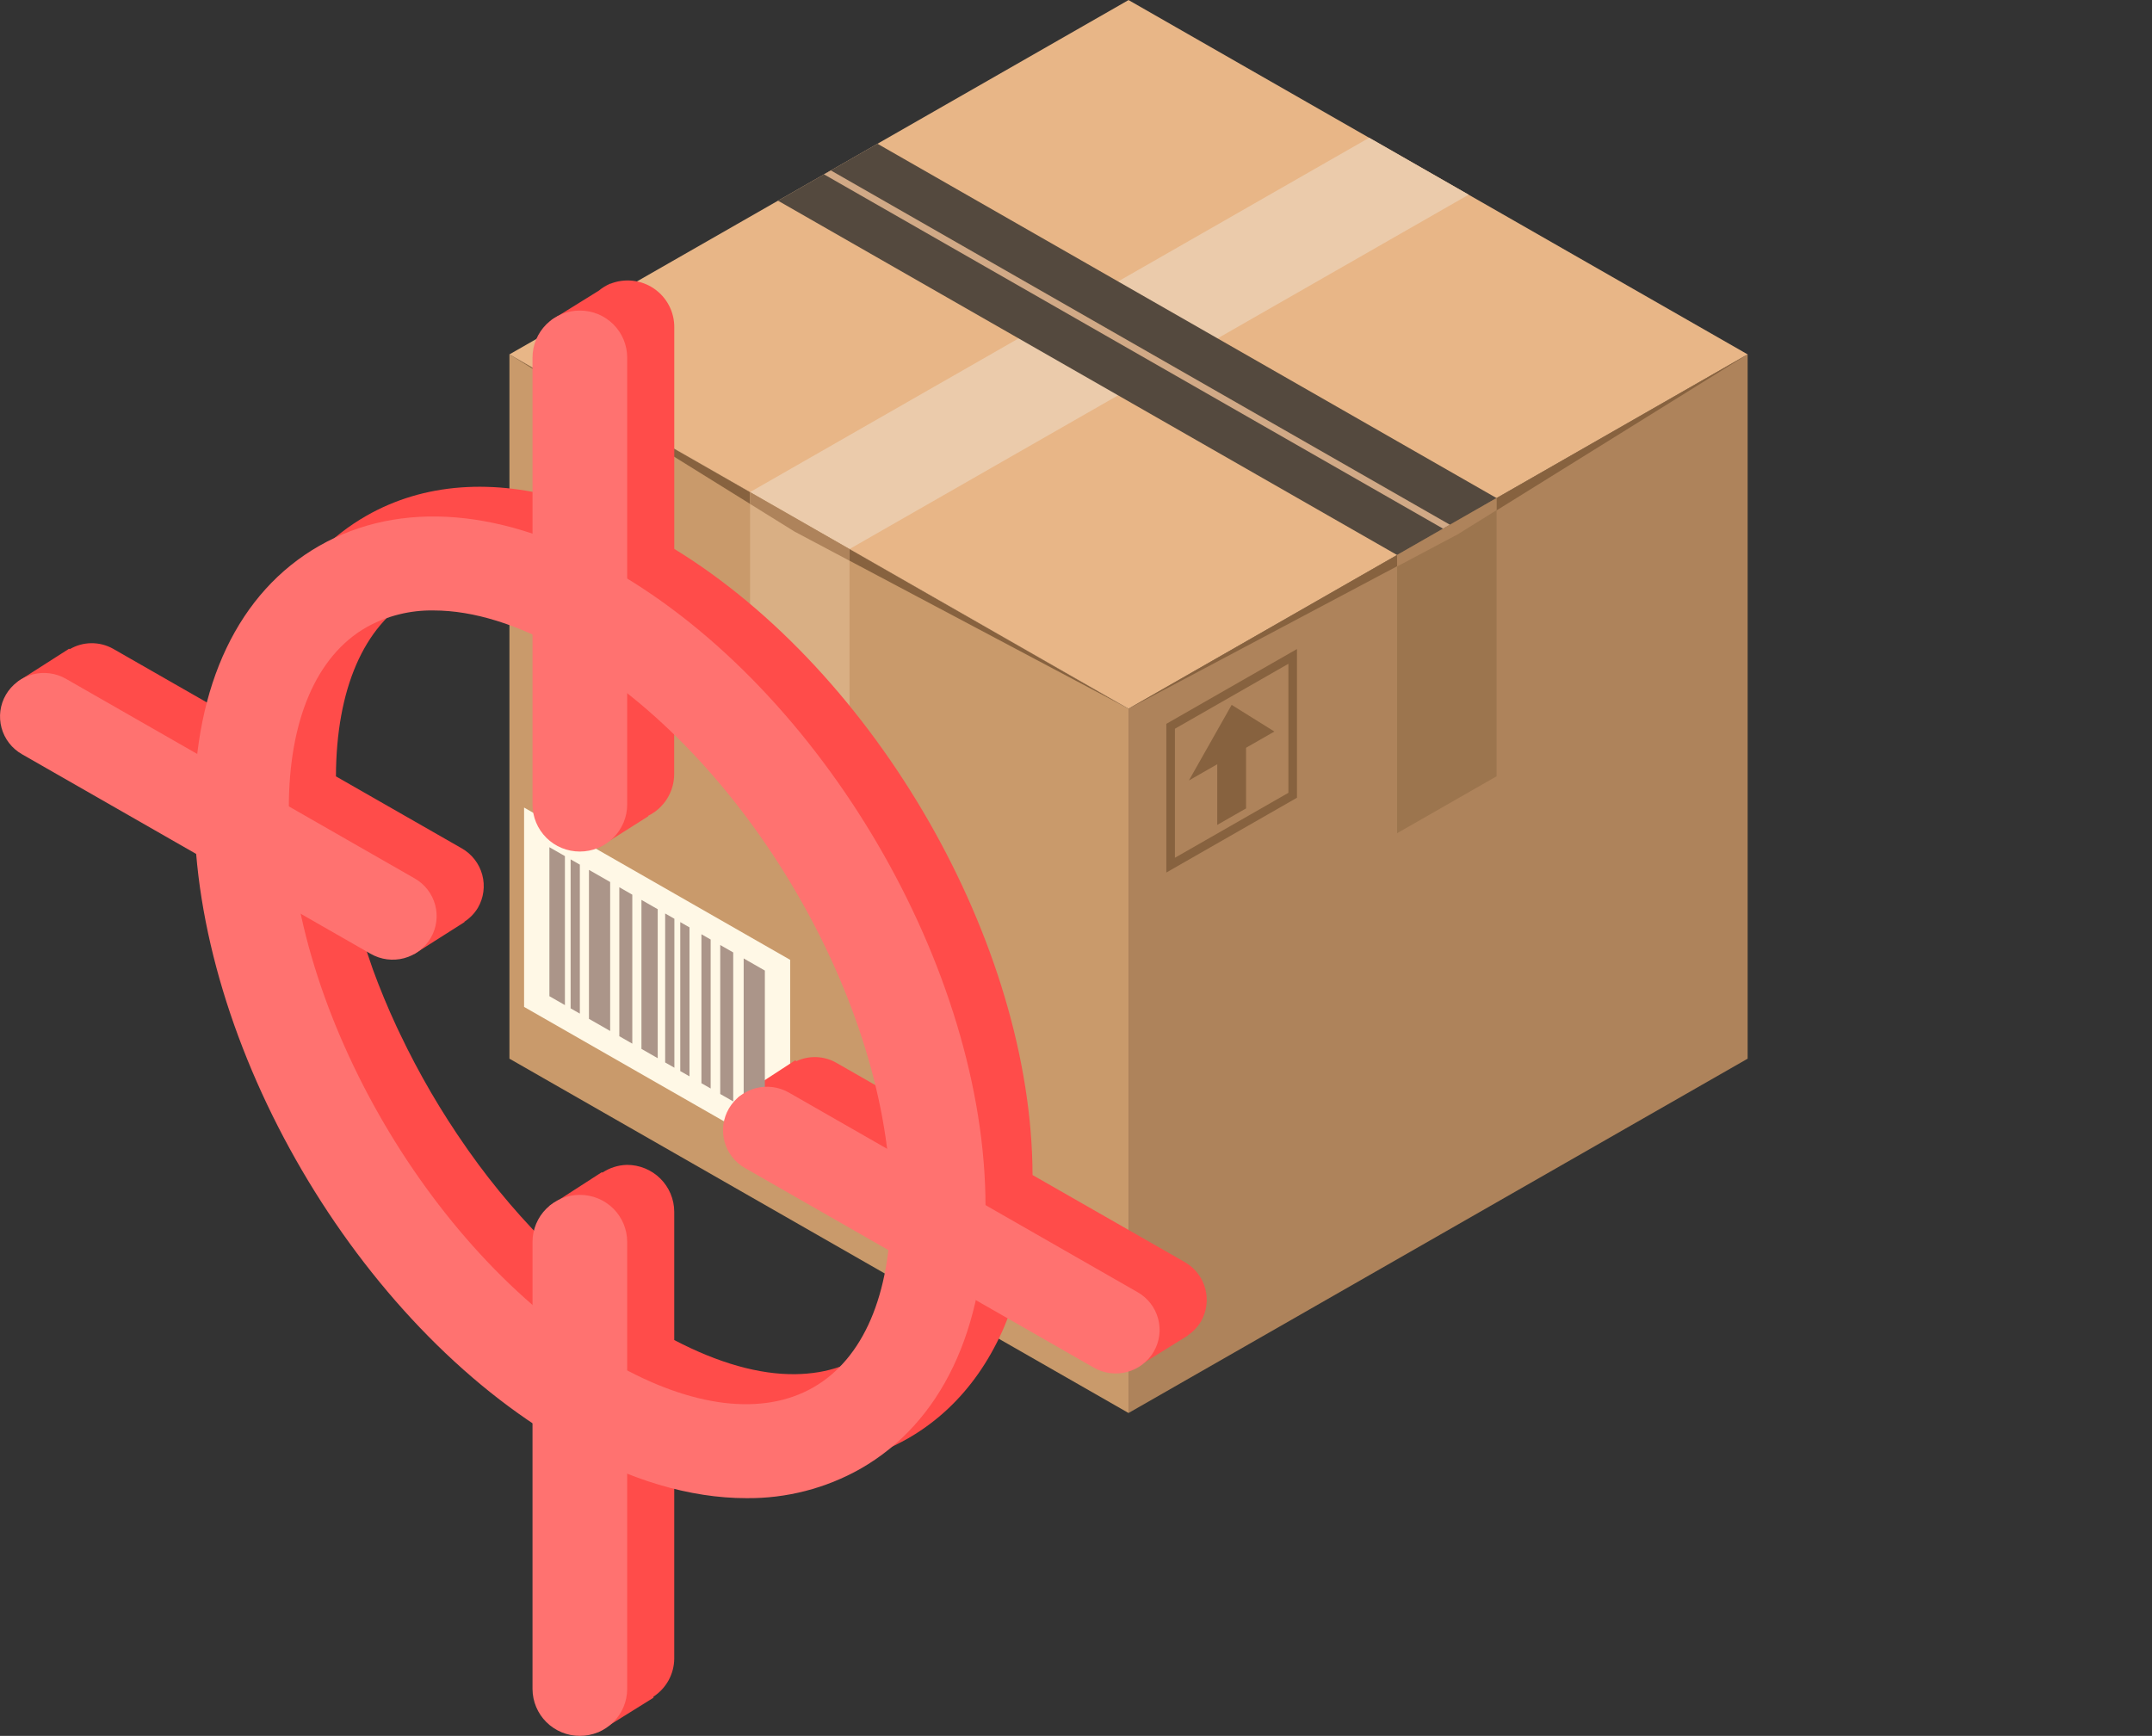 <svg width="445" height="359" viewBox="0 0 445 359" fill="none" xmlns="http://www.w3.org/2000/svg">
<rect x="0" y="0" width="445" height="359" fill="#333333" stroke="none"/>
<path d="M233.364 292.225L105.342 218.946V73.285L233.364 146.563V292.225Z" fill="#C99A6B"/>
<path d="M105.344 73.285L233.366 146.563L164.285 109.92L105.344 73.285Z" fill="#87623F"/>
<path d="M233.364 292.225L361.387 218.946V73.285L233.364 146.563V292.225Z" fill="#AE835B"/>
<path d="M233.364 146.57L361.387 73.292L233.364 0.014L105.342 73.292L233.364 146.57Z" fill="#E8B687"/>
<path d="M175.674 171.086L155.104 159.311V101.771L175.674 113.547V171.086Z" fill="#D9AF84"/>
<path d="M175.673 113.544L303.695 40.265L283.126 28.49L155.103 101.769L175.673 113.544Z" fill="#EBCBAB"/>
<path d="M361.387 73.285L233.364 146.563L302.445 109.92L361.387 73.285Z" fill="#87623F"/>
<path d="M288.896 172.322L309.466 160.547V103.006L288.896 114.781V172.322Z" fill="#9C754E"/>
<g style="mix-blend-mode:screen">
<path d="M288.896 114.782L160.874 41.504L181.444 29.729L309.466 103.007L288.896 114.782Z" fill="#54493E"/>
</g>
<path d="M298.411 109.335L170.388 36.057L171.804 35.246L299.826 108.524L298.411 109.335Z" fill="#D1A986"/>
<path d="M288.896 114.781V117.155L301.437 110.503L309.466 105.51V103.004L288.896 114.781Z" fill="#AE835B"/>
<path d="M164.286 109.929L175.674 115.971V113.547L155.104 101.771V104.221L164.286 109.929Z" fill="#AE835B"/>
<path d="M241.18 180.449L268.193 164.982V134.229L241.18 149.695V180.449ZM266.418 163.966L242.955 177.397V150.711L266.418 137.28V163.966Z" fill="#87623F"/>
<path d="M251.707 170.6L257.666 167.189V151.695L251.707 155.106V170.6Z" fill="#87623F"/>
<path d="M245.848 161.409L263.525 151.289L254.687 145.777L245.848 161.409Z" fill="#87623F"/>
<path d="M163.396 198.509V239.737L108.372 208.24V167.012L163.396 198.509Z" fill="#FFF8E6"/>
<path d="M14.28 134.168L14.427 134.252C15.779 133.461 17.316 133.037 18.884 133.021C20.451 133.005 21.996 133.398 23.365 134.161L50.592 149.748C52.923 129.885 61.611 114.777 75.72 106.693C87.644 99.86 102.039 98.91 117.423 103.484L114.033 66.186L123.825 60.112C124.502 59.549 125.254 59.081 126.06 58.723L126.177 58.649V58.697C127.648 58.107 129.243 57.888 130.82 58.058C132.397 58.228 133.907 58.783 135.217 59.674C136.528 60.565 137.598 61.764 138.332 63.165C139.067 64.566 139.444 66.126 139.429 67.706V113.519C181.1 139.022 213.373 195.065 213.515 243.008L244.996 261.019C246.027 261.608 246.932 262.394 247.658 263.333C248.383 264.271 248.916 265.343 249.224 266.487C249.533 267.631 249.612 268.824 249.457 269.999C249.301 271.173 248.914 272.306 248.319 273.331C247.642 274.461 246.72 275.426 245.621 276.156V276.211L234.115 283.362L210.314 266.97C206.319 280.669 198.672 291.239 187.693 297.519C180.495 301.599 172.339 303.703 164.059 303.616C155.593 303.436 147.236 301.674 139.423 298.421V343.07C139.402 344.627 138.997 346.154 138.246 347.519C137.494 348.884 136.417 350.044 135.111 350.898L135.13 351.109L123.672 358.243L122.954 350.098C121.979 349.203 121.2 348.117 120.665 346.909C120.13 345.7 119.851 344.395 119.845 343.074V314.958L117.315 286.329C82.321 261.585 55.297 215.688 50.669 173.408L26.936 157.011L14.287 149.767C12.77 148.85 11.567 147.498 10.835 145.888L3.683 140.942L14.28 134.168ZM95.487 175.448C96.519 176.036 97.424 176.82 98.151 177.758C98.878 178.695 99.411 179.767 99.721 180.911C100.03 182.054 100.109 183.248 99.954 184.422C99.799 185.597 99.412 186.729 98.816 187.754C98.117 188.91 97.163 189.893 96.027 190.628L96.057 190.695L85.588 197.347L79.359 187.456L79.763 187.245L72.103 182.858C72.355 184.009 72.484 185.154 72.766 186.311C72.895 186.816 73.054 187.329 73.19 187.84C74.155 191.55 75.285 195.255 76.581 198.956C76.752 199.451 76.907 199.943 77.085 200.435C78.553 204.461 80.208 208.453 82.05 212.411C82.262 212.873 82.493 213.331 82.713 213.8C86.623 222.019 91.216 229.899 96.445 237.355L96.904 238.014C102.231 245.567 108.253 252.609 114.893 259.047C116.514 260.612 118.173 262.105 119.845 263.555V262.269L113.609 249.411L124.465 242.412L124.551 242.522C126.059 241.515 127.823 240.955 129.637 240.909C130.919 240.906 132.189 241.154 133.375 241.64C134.56 242.126 135.638 242.84 136.547 243.741C137.456 244.642 138.177 245.712 138.671 246.891C139.164 248.07 139.42 249.335 139.423 250.612V277.134C148.473 281.873 157.011 284.314 164.506 284.194C166.116 284.176 167.722 284.034 169.31 283.771C172.332 283.272 175.241 282.245 177.905 280.739C179.683 279.681 181.32 278.403 182.779 276.938C183.105 276.634 183.414 276.317 183.73 275.981C185.238 274.395 186.562 272.646 187.68 270.767L187.716 270.706C188.924 268.579 189.93 266.344 190.721 264.031C190.825 263.75 190.933 263.477 191.022 263.186C191.894 260.539 192.557 257.829 193.005 255.079C193.154 254.177 193.251 253.233 193.361 252.295L163.769 235.355C163.665 235.294 163.603 235.184 163.504 235.123L161.145 236.347L152.57 227.016L164.464 219.268L164.648 219.479C165.939 218.868 167.357 218.574 168.784 218.621C170.212 218.668 171.608 219.054 172.855 219.747L193.086 231.326C192.79 228.969 192.417 226.597 191.967 224.211L191.886 223.789C189.027 209.749 184.1 196.207 177.265 183.604C174.578 178.566 171.627 173.672 168.424 168.942C160.424 156.947 150.64 146.234 139.408 137.17V160.172C139.393 161.959 138.879 163.707 137.923 165.22C136.967 166.732 135.607 167.949 133.996 168.735L134.07 168.803L123.958 175.199L117.336 166.135L120.82 164.266C120.188 162.993 119.849 161.595 119.83 160.174V125.026C119.72 124.971 119.603 124.897 119.5 124.848C115.114 122.846 110.489 121.408 105.739 120.572C103.648 120.221 101.531 120.041 99.411 120.036C96.243 120.068 93.103 120.62 90.115 121.668C88.518 122.129 86.97 122.748 85.495 123.514C75.218 129.397 69.534 142.555 69.467 160.56L95.487 175.448Z" fill="#FF4C4A"/>
<path d="M153.78 229.026L158.162 231.534V200.724L153.78 198.215V229.026Z" fill="#AB9589"/>
<path d="M121.789 210.711L126.171 213.22V182.409L121.789 179.9V210.711Z" fill="#AB9589"/>
<path d="M148.933 226.252L151.618 227.787V196.977L148.933 195.441V226.252Z" fill="#AB9589"/>
<path d="M128.065 214.303L130.75 215.84V185.03L128.065 183.492V214.303Z" fill="#AB9589"/>
<path d="M145.045 224.023L146.952 225.113V194.303L145.045 193.213V224.023Z" fill="#AB9589"/>
<path d="M140.669 221.514L142.576 222.603V191.793L140.669 190.703V221.514Z" fill="#AB9589"/>
<path d="M117.995 208.539L119.902 209.629V178.816L117.995 177.727V208.539Z" fill="#AB9589"/>
<path d="M113.607 206.027L116.817 207.865V177.054L113.607 175.217V206.027Z" fill="#AB9589"/>
<path d="M137.544 219.729L139.451 220.818V190.008L137.544 188.918V219.729Z" fill="#AB9589"/>
<path d="M132.642 216.924L136.005 218.85V188.037L132.642 186.111V216.924Z" fill="#AB9589"/>
<path d="M154.316 309.837C162.6 309.924 170.76 307.821 177.964 303.743C194.62 294.21 203.791 274.968 203.791 249.561C203.791 200.465 170.007 142.664 126.87 117.977C104.391 105.106 82.766 103.296 65.981 112.909C49.325 122.448 40.154 141.69 40.154 167.091C40.154 216.187 73.944 273.988 117.075 298.675C130.029 306.095 142.693 309.837 154.316 309.837ZM89.685 126.251C97.837 126.251 107.182 129.121 117.08 134.791C154.095 155.983 184.211 207.467 184.211 249.563C184.211 267.739 178.511 281.029 168.163 286.942C157.708 292.918 143.036 291.131 126.868 281.873C89.852 260.688 59.725 209.203 59.725 167.101C59.725 148.925 65.428 135.651 75.773 129.723C80.021 127.36 84.821 126.161 89.685 126.249V126.251Z" fill="#FF7270"/>
<path d="M119.902 176.108C122.493 176.113 124.98 175.093 126.817 173.271C128.653 171.45 129.688 168.976 129.694 166.394V73.932C129.691 72.654 129.435 71.389 128.941 70.21C128.447 69.031 127.724 67.96 126.815 67.059C125.906 66.158 124.827 65.444 123.641 64.959C122.455 64.473 121.184 64.225 119.902 64.229C118.62 64.225 117.35 64.474 116.165 64.959C114.979 65.445 113.901 66.159 112.992 67.06C112.084 67.961 111.362 69.032 110.869 70.211C110.375 71.39 110.119 72.654 110.116 73.932V166.398C110.119 167.676 110.375 168.941 110.868 170.12C111.361 171.3 112.083 172.371 112.991 173.273C113.9 174.174 114.978 174.889 116.164 175.375C117.35 175.861 118.62 176.11 119.902 176.108Z" fill="#FF7270"/>
<path d="M119.902 358.999C121.185 359.002 122.457 358.754 123.643 358.268C124.83 357.781 125.909 357.066 126.819 356.164C127.728 355.262 128.45 354.19 128.944 353.01C129.437 351.829 129.692 350.563 129.694 349.285V256.829C129.692 255.551 129.437 254.285 128.944 253.104C128.45 251.924 127.728 250.852 126.819 249.95C125.909 249.048 124.83 248.333 123.643 247.847C122.457 247.36 121.185 247.112 119.902 247.115C118.619 247.112 117.349 247.361 116.162 247.847C114.976 248.334 113.897 249.049 112.989 249.951C112.08 250.853 111.358 251.925 110.865 253.105C110.373 254.285 110.118 255.551 110.116 256.829V349.295C110.119 350.573 110.375 351.837 110.869 353.016C111.362 354.195 112.084 355.266 112.992 356.167C113.901 357.068 114.979 357.782 116.165 358.268C117.35 358.754 118.62 359.002 119.902 358.999Z" fill="#FF7270"/>
<path d="M89.07 193.974C89.668 192.95 90.056 191.818 90.212 190.643C90.368 189.469 90.29 188.276 89.981 187.132C89.672 185.988 89.139 184.916 88.412 183.978C87.686 183.041 86.78 182.256 85.748 181.669L13.628 140.381C11.542 139.187 9.067 138.863 6.742 139.48C4.417 140.097 2.432 141.605 1.219 143.676C0.623 144.7 0.236 145.832 0.08 147.006C-0.075 148.18 0.004 149.373 0.313 150.517C0.622 151.66 1.154 152.732 1.88 153.67C2.606 154.607 3.51 155.393 4.542 155.981L76.661 197.268C78.747 198.463 81.222 198.787 83.547 198.17C85.872 197.553 87.857 196.044 89.07 193.974Z" fill="#FF7270"/>
<path d="M238.569 279.556C239.166 278.532 239.555 277.399 239.711 276.225C239.867 275.05 239.789 273.856 239.48 272.711C239.171 271.567 238.638 270.495 237.911 269.556C237.185 268.618 236.279 267.833 235.246 267.245L163.131 225.958C161.045 224.764 158.571 224.441 156.247 225.058C153.924 225.675 151.939 227.183 150.726 229.252C150.128 230.277 149.741 231.409 149.584 232.584C149.428 233.759 149.507 234.953 149.816 236.098C150.125 237.242 150.658 238.314 151.385 239.253C152.112 240.191 153.018 240.976 154.051 241.564L226.164 282.836C228.247 284.034 230.721 284.361 233.045 283.747C235.37 283.132 237.356 281.626 238.569 279.556Z" fill="#FF7270"/>
</svg>
